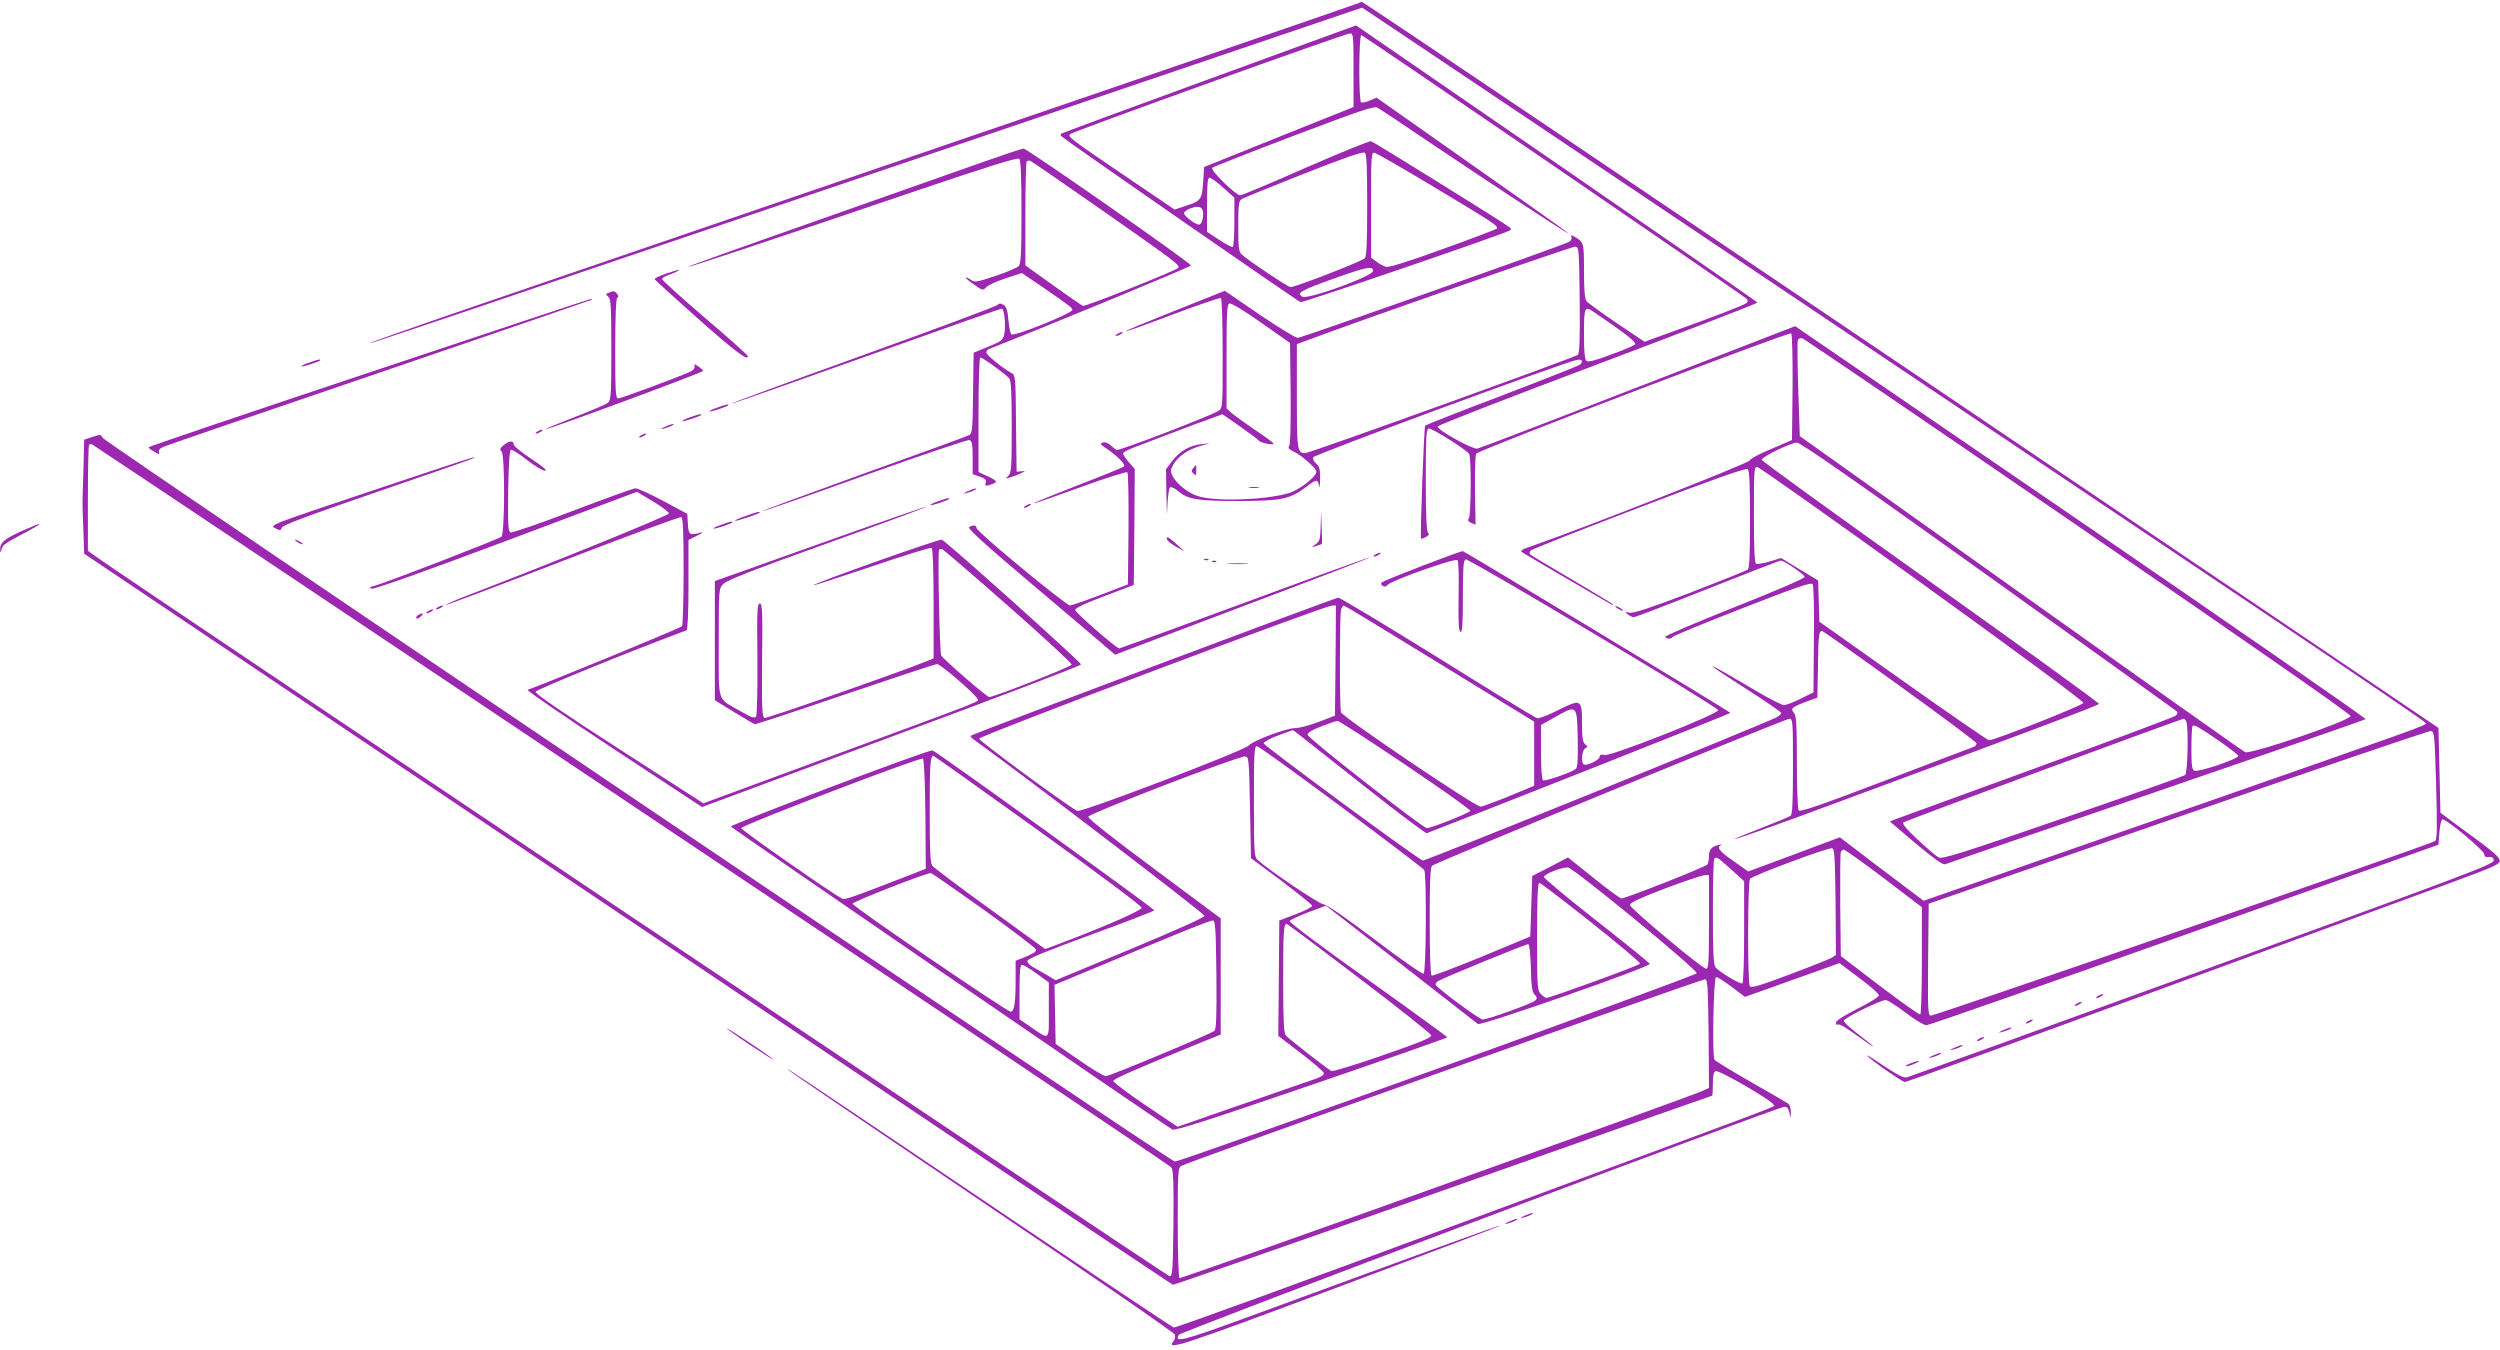 <?xml version="1.0" standalone="no"?>
<!DOCTYPE svg PUBLIC "-//W3C//DTD SVG 20010904//EN"
 "http://www.w3.org/TR/2001/REC-SVG-20010904/DTD/svg10.dtd">
<svg version="1.0" xmlns="http://www.w3.org/2000/svg"
 width="1280pt" height="691pt" viewBox="0 0 1280 691"
 preserveAspectRatio="xMidYMid meet">
<g transform="translate(0,691) scale(0.1,-0.1)"
fill="#9c27b0" stroke="none">
<path d="M6959 6895 c-3 -2 -900 -311 -1995 -685 -1094 -375 -2233 -765 -2532
-867 -298 -102 -541 -188 -539 -190 4 -3 140 43 3086 1041 l1995 677 175 -117
c97 -65 961 -644 1921 -1289 960 -644 2106 -1414 2548 -1710 441 -296 802
-542 802 -547 0 -13 31 -2 -1318 -473 l-1253 -437 -215 162 -214 163 -235 -88
-234 -87 -75 53 c-74 51 -89 71 -63 83 6 3 1 3 -13 0 -38 -10 -50 -23 -50 -58
0 -17 -4 -36 -8 -42 -7 -12 -418 -174 -440 -174 -7 0 -71 47 -143 105 l-131
105 -91 -48 -92 -47 -5 -155 -5 -155 -248 -103 c-136 -56 -252 -100 -257 -97
-6 4 -10 117 -10 279 0 212 3 276 13 284 20 17 1808 752 1829 752 17 0 18 -14
18 -244 0 -183 -3 -246 -12 -253 -7 -5 -75 -33 -151 -63 -250 -97 -136 -62
194 59 1126 416 1533 569 1536 577 1 5 -387 286 -862 624 -476 338 -865 620
-865 626 0 15 147 86 180 88 18 0 287 -187 980 -683 525 -376 959 -688 965
-693 6 -5 4 -13 -5 -22 -8 -7 -328 -127 -710 -266 -382 -139 -708 -258 -724
-264 l-30 -12 133 -113 c93 -78 138 -110 150 -106 9 4 495 171 1081 371 586
201 1068 368 1072 372 3 4 -652 458 -1457 1010 l-1464 1002 -803 -311 c-442
-172 -813 -314 -824 -316 -24 -5 -204 95 -204 113 0 6 369 150 820 319 451
170 819 312 818 316 -2 4 -465 325 -1029 713 l-1026 706 -753 -275 c-414 -151
-755 -277 -758 -280 -3 -3 -1 -9 4 -14 29 -26 1209 -844 1223 -848 14 -3 1028
344 1069 366 11 6 11 9 0 18 -30 24 -694 436 -708 440 -8 2 -159 -59 -335
-136 -176 -78 -327 -141 -335 -141 -24 1 -155 129 -143 141 5 5 193 79 417
164 338 128 411 153 428 144 11 -6 131 -85 266 -177 320 -215 712 -473 712
-467 0 4 -245 177 -773 548 l-209 147 -35 -15 c-19 -8 -39 -12 -44 -9 -13 7
-12 344 1 344 9 0 1950 -1328 1974 -1351 6 -6 6 -13 -1 -20 -10 -10 -157 -67
-416 -160 l-107 -39 -143 96 c-78 53 -148 104 -154 112 -9 11 -13 59 -13 155
0 148 0 147 -52 177 -14 8 -16 7 -12 -4 3 -8 -3 -19 -14 -25 -37 -20 -1369
-491 -1388 -491 -10 0 -99 54 -196 120 l-177 121 -256 -102 c-141 -56 -254
-103 -252 -105 2 -3 111 36 242 86 131 49 242 87 246 84 5 -3 9 -131 9 -284 0
-279 0 -280 -22 -294 -44 -27 -510 -206 -521 -200 -7 4 -21 15 -33 26 -13 11
-28 16 -38 12 -15 -6 -13 -9 11 -25 56 -36 108 -87 98 -97 -5 -5 -112 -49
-238 -97 -125 -49 -226 -90 -224 -92 2 -2 109 35 238 82 128 47 237 81 241 77
5 -5 7 -136 6 -291 l-3 -283 -140 -54 c-77 -29 -147 -53 -156 -54 -21 0 -479
378 -479 396 0 16 -18 18 -38 5 -10 -6 78 -86 310 -282 177 -150 349 -295 380
-322 l57 -49 655 248 c361 136 654 249 652 251 -2 2 -290 -102 -641 -232 -351
-129 -641 -235 -644 -235 -15 0 -226 184 -226 197 0 10 51 34 150 71 l150 57
3 297 2 297 -30 34 c-16 19 -30 39 -30 45 0 6 24 19 53 30 28 11 120 46 202
77 83 32 173 65 202 75 l52 19 88 -61 c48 -34 93 -67 98 -74 10 -12 75 -25 75
-15 0 4 -43 36 -96 71 -53 36 -107 75 -120 87 l-24 22 0 266 c0 224 2 267 15
271 8 4 74 -36 162 -98 l148 -104 3 -258 c1 -161 -1 -263 -8 -271 -7 -8 0 -16
25 -28 42 -20 115 -85 115 -102 0 -26 -88 -94 -142 -110 -122 -36 -381 -44
-468 -14 -72 25 -146 101 -133 138 21 56 78 100 160 121 l38 10 -43 -4 c-59
-6 -111 -35 -149 -85 l-33 -43 2 -136 c2 -101 3 -115 5 -52 2 47 8 89 13 94 5
5 22 -2 40 -17 52 -44 98 -52 310 -52 220 0 265 9 346 71 54 41 61 42 67 7 2
-16 5 -1 6 33 1 50 -3 64 -19 79 -12 10 -19 25 -18 33 3 13 1277 484 1351 499
28 6 36 -7 15 -25 -7 -5 -186 -76 -398 -157 -212 -80 -388 -150 -393 -154 -6
-6 -27 -570 -21 -579 1 -2 12 2 24 8 16 9 19 15 11 23 -7 7 -11 94 -11 269 0
214 2 260 14 264 14 5 192 -107 208 -130 12 -17 10 -320 -2 -332 -7 -7 -3 -14
12 -21 l23 -10 -3 176 c-1 97 1 181 6 188 12 19 1603 626 1613 616 5 -5 8
-130 7 -278 l-3 -268 -107 -46 c-59 -24 -109 -51 -110 -59 -3 -13 -830 -338
-1096 -431 -81 -28 -83 -30 -60 -44 30 -19 440 -258 453 -265 7 -3 7 -2 0 5
-5 6 -100 63 -210 128 -110 64 -204 121 -210 126 -5 6 -5 13 3 21 6 6 256 105
554 219 385 147 547 204 556 197 9 -8 12 -72 12 -258 0 -186 -3 -250 -12 -257
-7 -5 -140 -58 -295 -118 -205 -78 -289 -106 -310 -102 -26 5 -26 4 -8 -9 10
-8 24 -14 31 -14 6 0 176 65 377 145 201 80 370 145 374 145 18 0 123 -72 123
-84 0 -7 -152 -73 -360 -155 -198 -79 -358 -147 -354 -152 7 -11 31 -12 36 -1
2 5 162 71 357 147 284 111 355 135 362 124 5 -8 8 -135 6 -284 l-2 -270 -65
-32 c-36 -18 -74 -33 -86 -33 -11 0 -72 31 -135 68 -285 169 -309 175 -54 12
96 -61 175 -116 175 -121 0 -5 -12 -15 -27 -23 -77 -39 -1798 -736 -1808 -732
-33 12 -815 589 -815 600 0 7 34 26 75 41 l75 27 33 -25 c17 -14 169 -133 337
-266 168 -133 310 -239 315 -237 294 113 1555 612 1555 616 -1 5 -1351 821
-1370 828 -9 3 -400 -147 -415 -160 -6 -6 -5 -12 5 -18 9 -5 18 -4 24 5 17 22
346 139 358 127 6 -6 8 -79 6 -186 -2 -134 0 -177 10 -181 9 -3 12 37 12 181
0 152 3 186 14 190 16 6 1288 -753 1293 -772 6 -18 -551 -238 -582 -230 -18 5
-25 2 -25 -9 0 -16 -66 -48 -81 -39 -15 9 -10 72 7 82 14 8 14 10 0 21 -12 11
-16 34 -16 106 0 126 -4 128 -121 70 -50 -26 -100 -45 -109 -42 -10 2 -239
142 -509 311 -271 168 -500 306 -509 306 -15 0 -1871 -697 -1882 -707 -3 -3 4
-11 15 -19 259 -186 1184 -893 1182 -903 -1 -9 -156 -78 -382 -172 l-380 -158
-45 27 c-25 14 -57 33 -72 41 -16 9 -28 23 -28 31 0 11 97 50 325 134 179 65
325 122 325 125 -1 9 -1118 816 -1136 819 -20 5 -1035 -380 -1032 -390 2 -6
2187 -1506 2260 -1551 12 -8 175 44 712 228 383 131 696 241 696 244 0 3 -183
136 -406 295 -223 158 -403 293 -401 300 2 6 45 26 95 45 l91 34 383 -298
c211 -164 389 -303 395 -308 15 -11 885 293 880 308 -2 5 -125 105 -273 221
-148 116 -269 217 -269 224 0 14 84 48 122 49 25 1 666 -525 660 -542 -5 -15
-2648 -968 -2672 -964 -30 5 -5478 3683 -5489 3705 -9 18 -12 19 -52 5 l-43
-14 -4 -162 c-6 -191 -6 -154 0 -302 l4 -120 2782 -1870 c1529 -1029 2786
-1871 2792 -1873 6 -1 629 216 1384 483 755 267 1374 485 1377 485 2 0 4 27 4
60 0 43 4 62 14 66 17 7 296 -155 296 -172 0 -15 181 54 -1555 -589 -824 -306
-1506 -554 -1515 -552 -8 2 -402 265 -875 584 -1084 731 -1109 747 -1102 737
3 -5 449 -308 991 -674 542 -366 988 -673 991 -683 4 -10 1 -25 -6 -33 -43
-52 31 -28 845 277 460 172 834 314 832 316 -3 3 -327 -114 -1323 -480 -304
-111 -354 -124 -327 -81 10 16 3054 1162 3099 1167 14 1 21 -6 26 -28 l7 -30
1 31 c0 17 -5 36 -11 42 -7 5 -94 56 -193 112 -99 57 -183 108 -187 114 -12
18 -5 419 8 423 6 2 41 -20 79 -49 l69 -52 116 41 c63 23 172 62 241 86 l127
46 101 -76 c56 -41 101 -81 101 -89 0 -8 -50 -39 -110 -69 -69 -35 -110 -61
-110 -71 0 -8 4 -13 9 -10 9 6 44 -16 134 -81 26 -19 47 -33 47 -30 0 2 -34
30 -75 61 -41 31 -75 62 -75 70 0 13 188 106 215 106 9 0 54 -29 102 -65 47
-36 95 -65 107 -64 12 0 606 208 1321 462 l1300 462 5 65 c3 39 10 65 16 65
22 0 213 -160 213 -178 1 -13 7 -17 24 -15 16 2 23 -3 25 -17 3 -19 -135 -71
-1490 -563 -821 -299 -1503 -545 -1515 -548 -15 -4 -46 11 -112 55 -50 34 -91
60 -91 57 0 -10 179 -136 193 -136 9 0 586 210 1284 466 697 256 1379 506
1516 556 217 80 247 93 246 112 0 15 -36 47 -127 114 -70 51 -138 101 -152
112 l-25 19 -5 217 -5 217 -1035 700 c-3042 2056 -4469 3017 -4477 3017 -5 0
-12 -2 -14 -5z m-29 -344 l0 -189 -382 -153 -383 -154 -5 -78 c-6 -90 -11 -97
-95 -123 l-51 -17 -255 173 c-289 196 -293 200 -279 214 12 12 1408 515 1433
515 16 1 17 -14 17 -188z m70 -690 c0 -191 -3 -261 -12 -273 -13 -15 -354
-148 -381 -148 -12 0 -212 133 -248 166 -17 15 -19 33 -19 145 0 112 2 130 18
140 9 6 152 64 317 129 215 85 304 115 313 108 9 -8 12 -74 12 -267z m346 89
c302 -181 329 -199 317 -211 -5 -4 -128 -51 -276 -104 -178 -65 -275 -95 -291
-91 -12 3 -35 15 -49 27 l-27 20 0 271 c0 260 1 270 19 265 10 -2 149 -82 307
-177z m-1083 -1 l57 -51 0 -123 c0 -68 -4 -126 -8 -129 -5 -3 -36 14 -70 36
l-62 41 0 138 c0 107 3 139 13 139 7 0 39 -23 70 -51z m-103 -134 c0 -30 -10
-55 -21 -55 -20 0 -79 46 -77 59 2 8 19 20 38 26 41 14 60 4 60 -30z m1928
-441 c2 -210 -1 -274 -10 -281 -20 -15 -1373 -503 -1395 -503 -41 0 -43 13
-43 291 l0 267 43 16 c268 101 1367 485 1382 483 19 -2 20 -10 23 -273z
m-1058 149 c0 -27 -333 -148 -362 -132 -33 18 -8 32 162 93 169 60 200 66 200
39z m1130 -210 c166 -113 221 -156 211 -167 -7 -6 -62 -30 -124 -52 -79 -30
-116 -39 -124 -32 -9 7 -13 47 -13 133 0 144 3 150 50 118z m2480 -1097 c869
-596 1395 -962 1395 -972 0 -23 -511 -198 -540 -185 -11 5 -528 371 -1150 814
l-1130 804 -8 238 c-4 131 -5 245 -2 253 3 8 13 12 23 10 9 -3 645 -435 1412
-962z m-9175 -244 c3161 -2114 4521 -3026 4533 -3040 9 -12 12 -80 10 -287 -3
-245 -5 -270 -20 -269 -13 1 -5350 3578 -5495 3683 l-43 31 0 268 c0 148 3
272 6 275 4 4 12 4 18 0 6 -3 452 -301 991 -661z m8379 -52 c472 -340 825
-601 823 -609 -2 -12 -454 -191 -483 -191 -7 0 -206 137 -441 304 l-428 303
-3 106 -3 105 -95 57 -95 58 -58 -18 c-33 -10 -64 -14 -70 -11 -8 5 -11 84
-11 252 0 237 1 245 19 242 11 -2 391 -271 845 -598z m-3006 -392 l-3 -282
-85 -33 c-47 -17 -101 -32 -120 -31 -45 0 -215 -64 -238 -90 -22 -25 -859
-345 -877 -334 -69 39 -504 360 -502 370 2 15 1765 679 1805 681 l22 1 -2
-282z m533 -16 l484 -297 0 -164 0 -164 -130 -54 c-71 -29 -136 -53 -144 -53
-29 0 -709 460 -715 483 -8 29 -7 496 0 525 4 12 10 22 14 22 4 0 225 -134
491 -298z m2361 -118 c213 -153 388 -284 388 -290 0 -7 -6 -14 -12 -17 -7 -2
-210 -80 -452 -172 -347 -132 -440 -164 -447 -154 -5 8 -9 119 -9 248 0 196
-3 237 -15 251 -20 22 -10 30 65 58 l55 20 3 158 c2 169 5 188 24 182 7 -3
187 -130 400 -284z m-1654 -265 c2 -109 -1 -149 -10 -156 -23 -18 -157 -65
-168 -58 -6 4 -10 61 -10 145 l0 138 73 41 c112 63 111 64 115 -110z m3116 85
c12 -31 7 -261 -6 -272 -7 -6 -289 -106 -627 -222 -519 -179 -617 -210 -635
-200 -12 6 -59 46 -106 90 -57 53 -82 82 -75 89 8 8 1418 529 1436 531 4 0 10
-7 13 -16z m-3998 -220 c184 -124 334 -230 332 -236 -4 -10 -200 -88 -222 -88
-21 0 -611 461 -611 478 0 11 23 25 70 43 39 15 76 28 83 28 7 1 164 -101 348
-225z m4171 119 c51 -36 93 -68 93 -73 0 -16 -204 -85 -225 -76 -12 4 -15 28
-15 114 0 60 3 112 6 115 9 8 32 -5 141 -80z m1106 -222 c6 -218 5 -277 -5
-287 -14 -14 -2557 -894 -2582 -894 -15 0 -16 30 -14 287 l3 286 1275 443
c701 243 1284 442 1295 441 19 -2 20 -12 28 -276z m-5606 -112 c230 -171 421
-317 425 -323 13 -18 10 -524 -3 -531 -6 -4 -118 74 -250 174 -154 117 -248
181 -263 181 -20 0 -273 170 -338 228 -16 14 -18 41 -18 299 0 242 2 283 15
283 8 0 202 -140 432 -311z m-1552 -120 c320 -230 530 -387 530 -397 0 -14
-202 -102 -442 -192 l-52 -19 -283 205 c-156 113 -289 213 -295 222 -10 12
-13 82 -13 273 0 242 3 289 19 289 3 0 245 -172 536 -381z m1085 117 l5 -260
155 -115 c84 -64 156 -121 158 -128 2 -6 -34 -25 -82 -43 l-86 -33 -2 -243
c-1 -134 -2 -267 -3 -296 l0 -52 115 -88 c63 -48 116 -94 118 -102 2 -9 -13
-19 -40 -29 -24 -8 -169 -58 -323 -112 -154 -53 -304 -105 -333 -116 l-53 -18
-165 111 c-90 61 -164 117 -164 123 0 11 105 57 458 201 l92 37 0 298 0 297
-340 253 c-210 156 -340 258 -338 267 3 17 771 312 803 309 19 -2 20 -11 25
-261z m-1662 -33 l2 -281 -117 -46 c-283 -109 -298 -114 -313 -106 -63 34
-515 350 -515 360 0 14 910 362 930 356 6 -2 11 -107 13 -283z m4660 -450 l2
-272 -22 -15 c-13 -7 -110 -46 -217 -86 -155 -58 -195 -70 -202 -59 -12 19
-11 530 1 549 10 16 396 160 420 157 13 -2 15 -41 18 -274z m248 120 l194
-148 0 -272 c0 -149 -4 -274 -8 -277 -5 -3 -98 64 -208 147 l-199 152 -3 260
c-1 143 0 265 3 272 2 7 9 13 15 13 6 0 99 -66 206 -147z m-783 46 l67 -61 0
-258 c0 -151 -4 -261 -9 -265 -11 -6 -119 59 -138 83 -10 12 -13 84 -13 282 0
147 3 270 7 273 11 12 17 8 86 -54z m-3823 -209 c146 -105 265 -196 265 -202
0 -12 -14 -21 -67 -42 l-38 -15 0 -99 c0 -114 -7 -162 -25 -162 -19 0 -810
539 -810 553 0 10 371 155 400 157 6 0 129 -86 275 -190z m3710 -60 c0 -198
-2 -240 -14 -240 -21 0 -391 310 -391 327 0 11 54 36 180 84 99 37 190 68 203
68 l22 1 0 -240z m-604 -2 c140 -111 253 -206 251 -212 -3 -9 -453 -173 -479
-175 -5 -1 -17 8 -28 19 -19 19 -20 33 -20 295 0 193 3 275 11 275 6 0 125
-91 265 -202z m-1918 -269 c2 -213 -1 -279 -10 -287 -22 -17 -536 -232 -556
-232 -10 0 -73 37 -138 83 l-119 82 -3 152 -3 151 78 32 c572 239 720 299 733
297 13 -2 15 -42 18 -278z m732 -18 c201 -152 366 -284 368 -292 2 -12 -58
-36 -248 -102 -138 -48 -256 -84 -263 -81 -27 16 -223 168 -234 183 -10 11
-13 84 -13 286 0 250 2 286 19 284 3 0 170 -125 371 -278z m878 54 c2 -94 6
-123 19 -137 14 -16 15 -20 2 -32 -16 -14 -242 -96 -267 -96 -18 0 -242 166
-242 180 0 5 5 12 12 16 28 18 454 192 463 190 6 -2 11 -53 13 -121z m-2530
-30 l62 -45 0 -141 c0 -161 7 -155 -90 -89 l-60 41 0 139 c0 108 3 140 13 140
7 0 41 -20 75 -45z m3440 -308 l2 -277 -32 -15 c-77 -35 -2672 -964 -2679
-959 -5 3 -9 131 -9 285 0 260 1 280 19 290 28 18 2664 957 2681 955 13 -1 15
-41 18 -279z"/>
<path d="M5020 6076 c-113 -40 -496 -175 -853 -301 -356 -125 -646 -229 -644
-231 4 -4 361 115 1168 389 381 129 520 172 528 164 7 -7 11 -93 11 -273 0
-218 -3 -265 -15 -277 -8 -8 -62 -31 -119 -50 -91 -31 -107 -33 -123 -21 -10
7 -22 14 -28 14 -5 0 12 -16 39 -35 47 -33 49 -34 65 -16 9 11 54 31 100 46
l83 27 112 -76 c141 -98 146 -101 146 -113 0 -17 -299 -138 -312 -125 -5 5
-12 39 -15 74 -4 49 -10 68 -25 77 -15 9 -22 9 -32 -1 -7 -7 -317 -123 -689
-257 -372 -134 -675 -246 -673 -248 2 -2 312 107 690 242 377 135 690 245 695
245 13 0 22 -89 13 -130 -7 -32 -14 -37 -82 -65 l-75 -31 -3 -207 c-2 -184 -4
-207 -20 -215 -9 -5 -252 -94 -540 -197 -287 -104 -521 -190 -519 -192 3 -2
239 80 525 183 287 103 528 184 536 181 13 -5 16 -24 16 -91 l0 -84 36 -12
c28 -10 35 -16 31 -31 -4 -16 -2 -19 16 -13 48 14 48 20 -3 44 l-50 23 0 294
c0 164 4 293 9 293 12 0 133 -88 149 -108 9 -12 12 -77 12 -248 0 -206 -2
-235 -17 -250 -16 -16 -16 -16 7 -9 14 4 39 13 55 21 28 12 28 13 5 11 l-25
-2 -3 247 c-2 245 -3 248 -25 259 -44 24 -127 92 -127 104 0 7 6 15 13 18 262
102 1037 422 1035 428 -6 16 -840 599 -857 598 -9 0 -108 -33 -221 -73z m622
-242 c377 -264 403 -283 390 -296 -15 -15 -475 -199 -487 -194 -7 2 -76 50
-154 106 l-141 101 0 263 c0 144 3 266 7 270 4 3 12 5 19 2 7 -3 171 -116 366
-252z"/>
<path d="M3407 5508 c-32 -11 -57 -23 -55 -28 2 -4 101 -94 221 -201 193 -171
259 -220 256 -192 0 4 -99 93 -220 196 -120 103 -219 192 -219 198 0 5 12 14
28 19 41 15 68 29 57 29 -5 -1 -36 -10 -68 -21z"/>
<path d="M3117 5411 c-17 -6 -17 -8 -3 -20 14 -12 16 -47 16 -271 0 -232 -2
-258 -17 -272 -10 -8 -86 -41 -170 -73 -84 -33 -151 -60 -149 -62 5 -6 806
290 806 298 0 4 -11 14 -25 23 -19 13 -23 13 -19 2 3 -8 -3 -19 -16 -26 -37
-20 -359 -140 -375 -140 -13 0 -15 32 -15 254 0 167 4 257 10 261 8 5 7 11 -1
21 -13 15 -16 16 -42 5z"/>
<path d="M1888 5002 c-621 -207 -1128 -379 -1128 -382 0 -3 13 -14 30 -23 25
-15 29 -16 24 -2 -4 11 4 19 27 29 19 8 517 179 1108 380 591 202 1077 369
1080 371 2 3 0 5 -5 4 -5 0 -516 -170 -1136 -377z"/>
<path d="M5720 5200 c-8 -5 -10 -10 -5 -10 6 0 17 5 25 10 8 5 11 10 5 10 -5
0 -17 -5 -25 -10z"/>
<path d="M1582 5053 c-24 -8 -41 -17 -39 -19 4 -5 97 26 97 32 0 6 -11 4 -58
-13z"/>
<path d="M3672 4823 c-24 -8 -41 -17 -39 -19 4 -5 97 26 97 32 0 6 -11 4 -58
-13z"/>
<path d="M3532 4773 c-24 -8 -41 -17 -39 -19 4 -5 97 26 97 32 0 6 -11 4 -58
-13z"/>
<path d="M3405 4725 c-25 -12 -26 -14 -5 -9 28 7 60 23 45 23 -5 0 -23 -6 -40
-14z"/>
<path d="M2750 4700 c-8 -5 -10 -10 -5 -10 6 0 17 5 25 10 8 5 11 10 5 10 -5
0 -17 -5 -25 -10z"/>
<path d="M3280 4680 c-8 -5 -10 -10 -5 -10 6 0 17 5 25 10 8 5 11 10 5 10 -5
0 -17 -5 -25 -10z"/>
<path d="M2579 4631 c-19 -16 -22 -22 -11 -32 18 -19 17 -422 -1 -437 -15 -13
-607 -242 -652 -252 -24 -6 -26 -9 -13 -14 11 -5 250 80 688 244 l671 252 82
-49 c45 -27 82 -55 82 -62 0 -10 -592 -251 -1053 -428 -51 -20 -91 -38 -89
-40 3 -2 272 99 598 225 327 126 600 227 607 224 9 -3 12 -67 12 -276 0 -149
-4 -276 -8 -282 -5 -9 -736 -309 -791 -326 -7 -2 191 -138 440 -302 l453 -298
970 360 c534 197 971 364 971 370 0 12 -689 629 -713 639 -12 5 -666 -227
-658 -234 1 -2 137 42 300 97 163 56 301 98 306 95 6 -4 10 -111 10 -286 l0
-280 -32 -13 c-134 -55 -823 -296 -834 -292 -12 5 -14 52 -12 296 3 252 1 290
-12 290 -13 0 -15 -37 -12 -282 1 -156 -2 -289 -7 -297 -7 -10 -24 -5 -82 29
-120 69 -109 33 -109 349 0 275 0 276 23 301 18 19 150 71 535 209 282 101
511 186 509 188 -2 2 -248 -83 -545 -189 l-542 -193 0 -305 0 -305 97 -60 c54
-33 102 -61 108 -63 5 -1 214 68 463 153 250 85 461 155 470 155 17 0 189
-148 205 -176 10 -18 73 7 -730 -289 l-672 -248 -431 278 c-287 185 -430 283
-428 293 2 11 470 202 773 315 6 2 10 89 10 233 l0 229 45 23 c25 12 34 19 20
16 -59 -17 -65 -13 -68 43 l-3 52 -123 66 c-68 36 -132 65 -142 65 -10 0 -155
-52 -322 -116 -167 -64 -310 -113 -318 -110 -12 5 -14 39 -12 212 2 140 7 209
14 211 6 2 43 -21 82 -52 39 -30 80 -55 92 -55 15 0 -7 19 -69 60 -50 33 -91
66 -91 75 0 21 -23 19 -51 -4z m2581 -822 c182 -160 329 -296 327 -302 -3 -11
-396 -165 -422 -166 -11 -1 -236 194 -246 213 -8 14 -19 533 -11 541 3 3 9 5
13 5 5 0 157 -131 339 -291z"/>
<path d="M1897 4395 c-514 -172 -518 -174 -489 -189 27 -14 30 -14 34 2 4 13
132 61 496 186 271 93 492 170 492 172 0 7 -16 2 -533 -171z"/>
<path d="M6110 4514 c-11 -12 -11 -18 1 -29 12 -12 14 -10 14 15 0 35 1 34
-15 14z"/>
<path d="M6398 4413 c12 -2 32 -2 45 0 12 2 2 4 -23 4 -25 0 -35 -2 -22 -4z"/>
<path d="M4955 4395 c-25 -12 -26 -14 -5 -9 28 7 60 23 45 23 -5 0 -23 -6 -40
-14z"/>
<path d="M4802 4343 c-24 -8 -41 -17 -39 -19 4 -5 97 26 97 32 0 6 -11 4 -58
-13z"/>
<path d="M5250 4320 c-8 -5 -10 -10 -5 -10 6 0 17 5 25 10 8 5 11 10 5 10 -5
0 -17 -5 -25 -10z"/>
<path d="M3817 4268 c-32 -11 -56 -22 -54 -24 4 -5 127 36 127 42 0 6 -11 4
-73 -18z"/>
<path d="M6762 4218 c-2 -67 -5 -79 -24 -93 l-23 -17 25 7 c14 4 26 9 28 10 2
1 1 40 -1 86 l-3 84 -2 -77z"/>
<path d="M3692 4223 c-24 -8 -41 -17 -39 -19 4 -5 97 26 97 32 0 6 -11 4 -58
-13z"/>
<path d="M111 4191 c-87 -39 -112 -60 -110 -95 1 -19 2 -19 7 2 8 24 10 26
128 89 98 52 86 54 -25 4z"/>
<path d="M5976 4147 c3 -8 24 -24 47 -37 l42 -23 -40 36 c-42 38 -58 46 -49
24z"/>
<path d="M1510 4146 c0 -3 9 -10 20 -16 11 -6 20 -8 20 -6 0 3 -9 10 -20 16
-11 6 -20 8 -20 6z"/>
<path d="M7040 4070 c-8 -5 -10 -10 -5 -10 6 0 17 5 25 10 8 5 11 10 5 10 -5
0 -17 -5 -25 -10z"/>
<path d="M6168 4043 c7 -3 16 -2 19 1 4 3 -2 6 -13 5 -11 0 -14 -3 -6 -6z"/>
<path d="M6208 4033 c7 -3 16 -2 19 1 4 3 -2 6 -13 5 -11 0 -14 -3 -6 -6z"/>
<path d="M6293 4023 c26 -2 67 -2 90 0 23 2 2 3 -48 3 -49 0 -68 -1 -42 -3z"/>
<path d="M2240 3800 c-8 -5 -10 -10 -5 -10 6 0 17 5 25 10 8 5 11 10 5 10 -5
0 -17 -5 -25 -10z"/>
<path d="M8270 3806 c0 -3 9 -10 20 -16 11 -6 20 -8 20 -6 0 3 -9 10 -20 16
-11 6 -20 8 -20 6z"/>
<path d="M2190 3780 c-8 -5 -10 -10 -5 -10 6 0 17 5 25 10 8 5 11 10 5 10 -5
0 -17 -5 -25 -10z"/>
<path d="M2140 3760 c-8 -5 -11 -12 -8 -16 4 -3 14 1 23 10 18 17 9 21 -15 6z"/>
<path d="M10740 1810 c-8 -5 -10 -10 -5 -10 6 0 17 5 25 10 8 5 11 10 5 10 -5
0 -17 -5 -25 -10z"/>
<path d="M10630 1770 c-8 -5 -10 -10 -5 -10 6 0 17 5 25 10 8 5 11 10 5 10 -5
0 -17 -5 -25 -10z"/>
<path d="M10380 1680 c-8 -5 -10 -10 -5 -10 6 0 17 5 25 10 8 5 11 10 5 10 -5
0 -17 -5 -25 -10z"/>
<path d="M3720 1645 c0 -2 54 -41 120 -85 66 -44 120 -78 120 -75 0 2 -54 41
-120 85 -66 44 -120 78 -120 75z"/>
<path d="M10255 1635 c-25 -12 -26 -14 -5 -9 28 7 60 23 45 23 -5 0 -23 -6
-40 -14z"/>
<path d="M10130 1590 c-8 -5 -10 -10 -5 -10 6 0 17 5 25 10 8 5 11 10 5 10 -5
0 -17 -5 -25 -10z"/>
<path d="M10005 1545 c-25 -12 -26 -14 -5 -9 28 7 60 23 45 23 -5 0 -23 -6
-40 -14z"/>
<path d="M9895 1505 c-25 -12 -26 -14 -5 -9 28 7 60 23 45 23 -5 0 -23 -6 -40
-14z"/>
<path d="M9780 1465 c-19 -7 -28 -14 -20 -14 8 0 29 6 45 14 39 17 21 18 -25
0z"/>
<path d="M7805 685 c-25 -12 -26 -14 -5 -9 28 7 60 23 45 23 -5 0 -23 -6 -40
-14z"/>
<path d="M7725 655 c-25 -12 -26 -14 -5 -9 28 7 60 23 45 23 -5 0 -23 -6 -40
-14z"/>
</g>
</svg>

